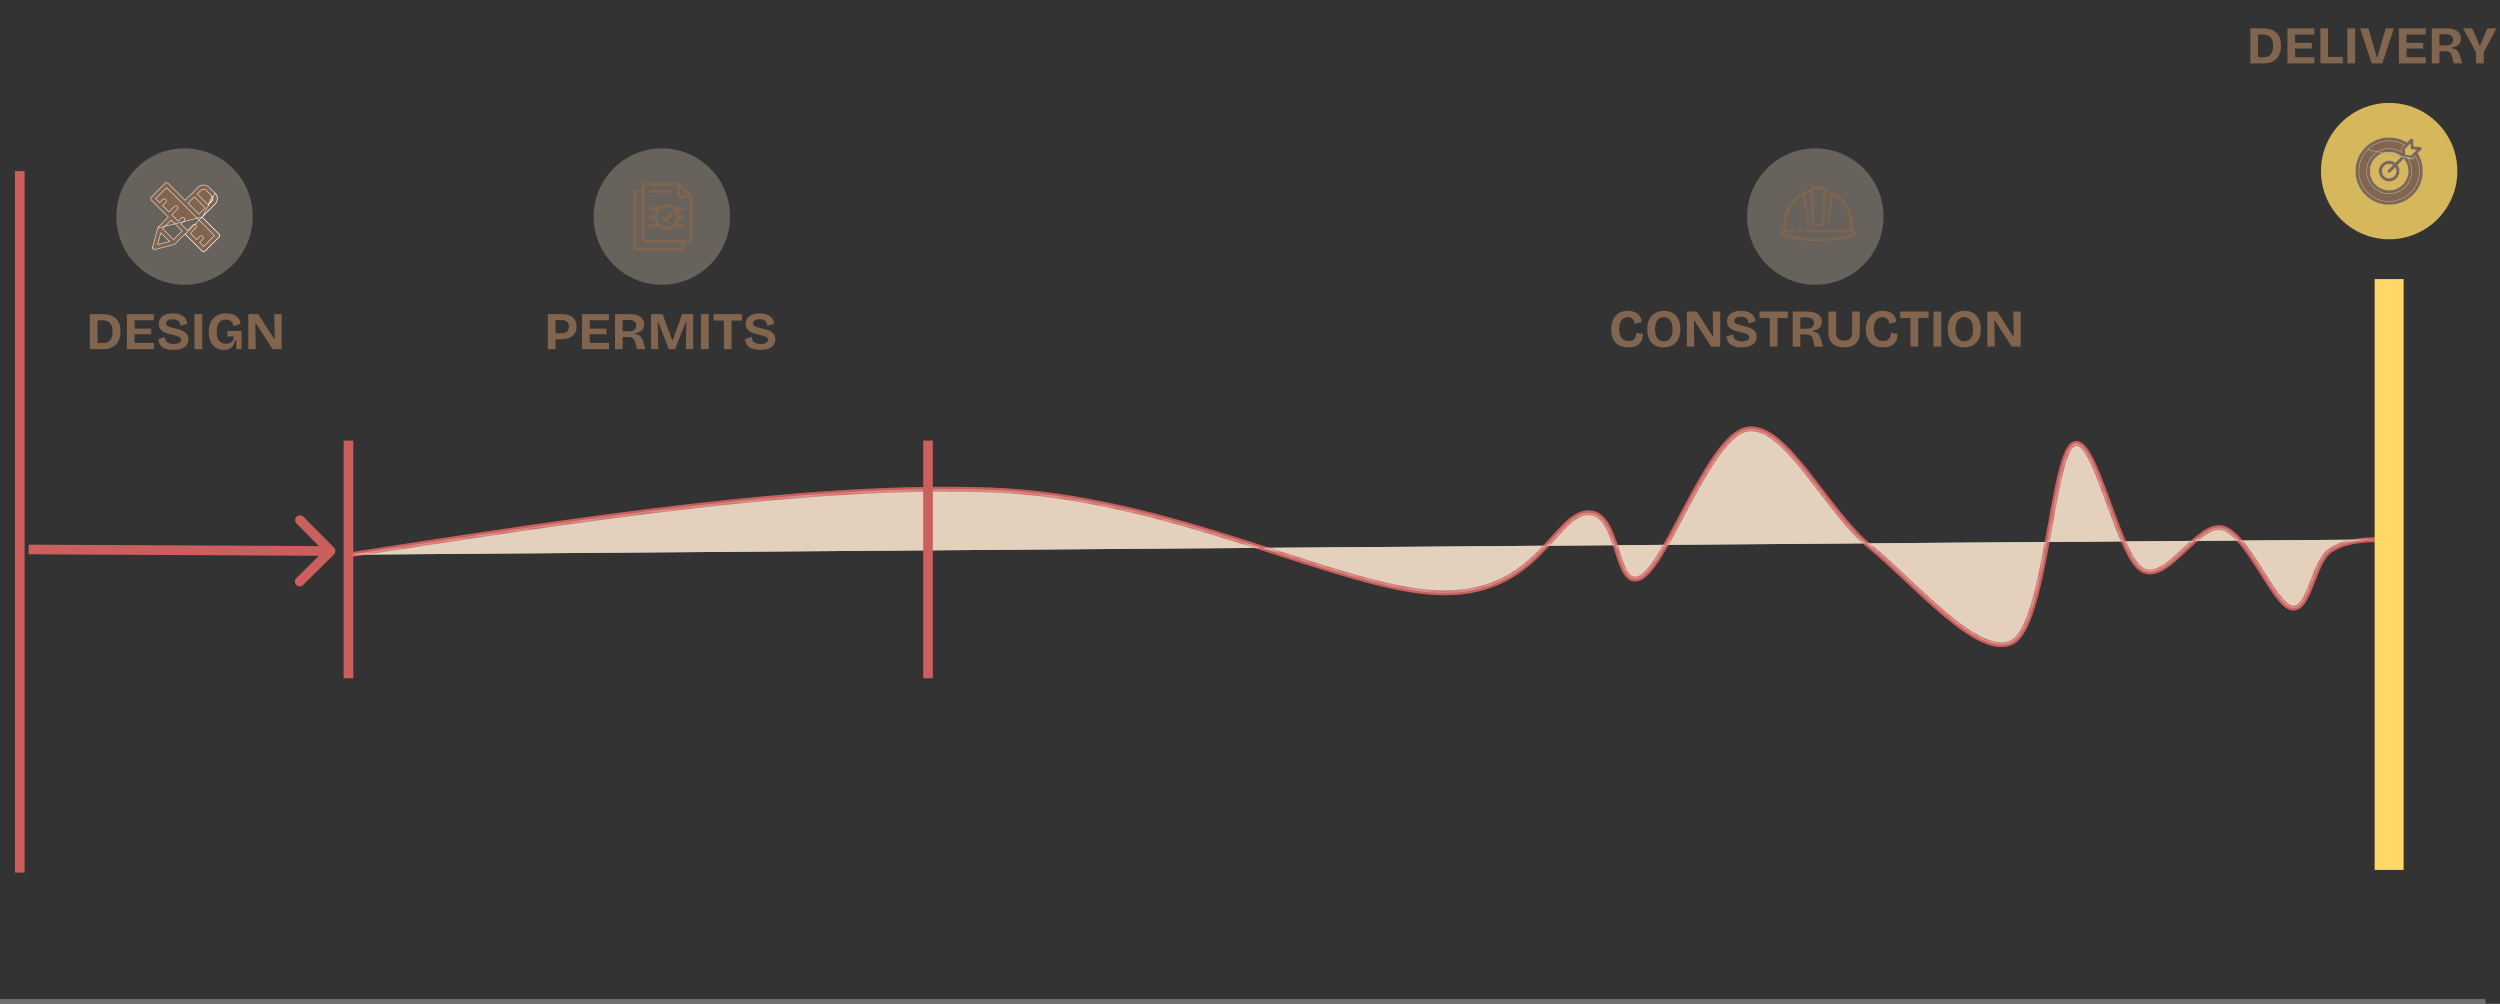 <svg xmlns="http://www.w3.org/2000/svg" width="518" height="208" viewBox="0 0 518 208" fill="none"><rect x="0" y="0" width="518" height="208" fill="#333333" stroke="none"/><line x1="-4.37114e-08" y1="207.5" x2="515" y2="207.5" stroke="#999999" stroke-opacity="0.6"></line><path d="M19.371 72.344V71.057H21.483C21.893 71.057 22.234 70.969 22.506 70.793C22.777 70.609 22.982 70.345 23.122 70.001C23.261 69.656 23.331 69.234 23.331 68.736C23.331 68.325 23.287 67.973 23.199 67.68C23.111 67.379 22.979 67.133 22.803 66.943C22.634 66.752 22.418 66.609 22.154 66.514C21.897 66.418 21.593 66.371 21.241 66.371H19.371V65.084H21.186C22.066 65.084 22.784 65.227 23.342 65.513C23.899 65.799 24.31 66.209 24.574 66.745C24.838 67.273 24.97 67.907 24.97 68.648C24.97 69.205 24.904 69.689 24.772 70.1C24.64 70.51 24.46 70.859 24.233 71.145C24.013 71.431 23.756 71.662 23.463 71.838C23.169 72.014 22.858 72.142 22.528 72.223C22.198 72.303 21.864 72.344 21.527 72.344H19.371ZM18.612 72.344V65.084H20.196V72.344H18.612ZM26.292 72.344V65.084H27.887V72.344H26.292ZM27.392 72.344V71.057H31.891V72.344H27.392ZM27.392 69.264V68.087H31.341V69.264H27.392ZM27.392 66.36V65.084H31.869V66.36H27.392ZM35.919 72.498C35.442 72.498 35.013 72.45 34.632 72.355C34.258 72.267 33.935 72.131 33.663 71.948C33.4 71.757 33.191 71.522 33.036 71.244C32.89 70.958 32.806 70.631 32.783 70.265L34.169 69.814C34.184 70.144 34.265 70.419 34.411 70.639C34.566 70.859 34.782 71.02 35.06 71.123C35.339 71.225 35.651 71.277 35.995 71.277C36.325 71.277 36.604 71.236 36.831 71.156C37.059 71.075 37.231 70.969 37.349 70.837C37.466 70.697 37.525 70.547 37.525 70.386C37.525 70.195 37.451 70.041 37.304 69.924C37.158 69.806 36.956 69.707 36.7 69.627C36.45 69.546 36.164 69.469 35.842 69.396C35.482 69.315 35.127 69.223 34.775 69.121C34.43 69.018 34.114 68.886 33.828 68.725C33.55 68.563 33.326 68.354 33.157 68.098C32.996 67.841 32.916 67.518 32.916 67.13C32.916 66.682 33.026 66.297 33.245 65.975C33.473 65.645 33.803 65.388 34.236 65.205C34.668 65.021 35.189 64.93 35.797 64.93C36.413 64.93 36.938 65.021 37.37 65.205C37.81 65.381 38.151 65.634 38.394 65.964C38.636 66.286 38.767 66.671 38.789 67.119L37.359 67.515C37.359 67.287 37.323 67.089 37.249 66.921C37.176 66.752 37.074 66.613 36.941 66.503C36.809 66.385 36.645 66.297 36.447 66.239C36.256 66.18 36.036 66.151 35.786 66.151C35.501 66.151 35.251 66.187 35.038 66.261C34.833 66.334 34.675 66.433 34.566 66.558C34.463 66.682 34.411 66.829 34.411 66.998C34.411 67.196 34.492 67.361 34.654 67.493C34.822 67.617 35.042 67.72 35.313 67.801C35.592 67.881 35.897 67.958 36.227 68.032C36.542 68.098 36.861 68.182 37.184 68.285C37.514 68.38 37.818 68.508 38.096 68.67C38.383 68.824 38.61 69.036 38.779 69.308C38.955 69.572 39.042 69.905 39.042 70.309C39.042 70.749 38.925 71.134 38.691 71.464C38.456 71.794 38.104 72.05 37.635 72.234C37.172 72.41 36.6 72.498 35.919 72.498ZM40.289 72.344V65.084H41.906V72.344H40.289ZM46.383 72.498C45.789 72.498 45.254 72.362 44.777 72.091C44.308 71.812 43.934 71.401 43.655 70.859C43.384 70.309 43.248 69.619 43.248 68.791C43.248 68.182 43.325 67.643 43.479 67.174C43.64 66.697 43.871 66.294 44.172 65.964C44.48 65.626 44.858 65.37 45.305 65.194C45.752 65.018 46.269 64.93 46.856 64.93C47.296 64.93 47.696 64.981 48.055 65.084C48.414 65.186 48.726 65.333 48.99 65.524C49.254 65.714 49.459 65.945 49.606 66.217C49.76 66.481 49.844 66.781 49.859 67.119L48.363 67.581C48.348 67.273 48.268 67.02 48.121 66.822C47.982 66.624 47.795 66.477 47.56 66.382C47.333 66.279 47.076 66.228 46.79 66.228C46.394 66.228 46.053 66.319 45.767 66.503C45.488 66.679 45.276 66.954 45.129 67.328C44.982 67.694 44.909 68.16 44.909 68.725C44.909 69.157 44.949 69.531 45.03 69.847C45.118 70.155 45.246 70.411 45.415 70.617C45.584 70.822 45.785 70.976 46.02 71.079C46.255 71.174 46.526 71.222 46.834 71.222C47.157 71.222 47.435 71.17 47.67 71.068C47.912 70.958 48.103 70.793 48.242 70.573C48.389 70.345 48.469 70.059 48.484 69.715H47.109V68.571H50.046V69.902V72.344H48.946L48.968 70.485H48.77C48.653 70.925 48.495 71.295 48.297 71.596C48.099 71.889 47.842 72.113 47.527 72.267C47.219 72.421 46.838 72.498 46.383 72.498ZM51.44 72.344V65.084H53.508L56.797 70.221H56.918L56.819 65.084H58.359V72.344H56.489L53.013 66.965H52.892L52.991 72.344H51.44Z" fill="#81654F"></path><circle cx="376.128" cy="44.87" r="14.128" fill="#E3D1BD" fill-opacity="0.3"></circle><path d="M495.672 91.293V140.54" stroke="#81654F" stroke-linejoin="round"></path><circle cx="137.135" cy="44.87" r="14.128" fill="#E3D1BD" fill-opacity="0.3"></circle><path d="M72.668 114.927C120.131 107.563 167.584 100.199 205.127 101.515C242.669 102.832 277.306 122.033 297.933 122.816C318.56 123.598 321.863 106.771 328.868 106.247C335.874 105.722 334.421 122.558 339.973 119.659C345.525 116.759 354.252 89.945 362.182 88.895C370.113 87.846 378.441 105.989 387.565 113.353C396.689 120.717 409.904 136.623 416.909 133.08C423.914 129.536 425.108 94.547 429.596 92.043C434.084 89.54 438.72 115.194 443.875 118.084C449.029 120.975 455.377 108.088 460.531 109.404C465.686 110.72 471.108 125.182 474.81 125.973C478.512 126.765 479.307 116.51 482.741 114.135C486.174 111.761 490.81 111.77 495.437 111.77" fill="#B6BEA5"></path><path d="M72.668 114.927C120.131 107.563 167.584 100.199 205.127 101.515C242.669 102.832 277.306 122.033 297.933 122.816C318.56 123.598 321.863 106.771 328.868 106.247C335.874 105.722 334.421 122.558 339.973 119.659C345.525 116.759 354.252 89.945 362.182 88.895C370.113 87.846 378.441 105.989 387.565 113.353C396.689 120.717 409.904 136.623 416.909 133.08C423.914 129.536 425.108 94.547 429.596 92.043C434.084 89.54 438.72 115.194 443.875 118.084C449.029 120.975 455.377 108.088 460.531 109.404C465.686 110.72 471.109 125.182 474.81 125.973C478.512 126.765 479.307 116.51 482.741 114.135C486.174 111.761 490.81 111.77 495.437 111.77" stroke="#CA5F5E" stroke-linejoin="round"></path><circle cx="38.237" cy="44.87" r="14.128" fill="#E3D1BD" fill-opacity="0.3"></circle><path d="M337.429 71.97C336.864 71.97 336.358 71.893 335.911 71.739C335.471 71.578 335.093 71.343 334.778 71.035C334.47 70.72 334.235 70.331 334.074 69.869C333.913 69.407 333.832 68.872 333.832 68.263C333.832 67.647 333.913 67.101 334.074 66.624C334.243 66.148 334.481 65.744 334.789 65.414C335.104 65.077 335.475 64.824 335.9 64.655C336.325 64.487 336.798 64.402 337.319 64.402C337.722 64.402 338.096 64.457 338.441 64.567C338.786 64.67 339.083 64.82 339.332 65.018C339.581 65.216 339.776 65.458 339.915 65.744C340.062 66.03 340.139 66.353 340.146 66.712L338.683 67.097C338.683 66.789 338.613 66.533 338.474 66.327C338.342 66.122 338.166 65.968 337.946 65.865C337.733 65.755 337.506 65.7 337.264 65.7C337.051 65.7 336.839 65.744 336.626 65.832C336.421 65.913 336.23 66.052 336.054 66.25C335.885 66.441 335.746 66.694 335.636 67.009C335.533 67.325 335.482 67.71 335.482 68.164C335.482 68.758 335.566 69.239 335.735 69.605C335.911 69.972 336.149 70.243 336.45 70.419C336.751 70.588 337.088 70.672 337.462 70.672C337.865 70.672 338.177 70.592 338.397 70.43C338.624 70.262 338.786 70.049 338.881 69.792C338.984 69.528 339.039 69.25 339.046 68.956L340.432 69.187C340.425 69.576 340.366 69.943 340.256 70.287C340.146 70.625 339.974 70.922 339.739 71.178C339.504 71.428 339.196 71.622 338.815 71.761C338.434 71.901 337.972 71.97 337.429 71.97ZM344.719 71.97C344.191 71.97 343.718 71.89 343.3 71.728C342.882 71.56 342.522 71.318 342.222 71.002C341.928 70.68 341.701 70.287 341.54 69.825C341.386 69.356 341.309 68.821 341.309 68.219C341.309 67.361 341.459 66.654 341.76 66.096C342.06 65.532 342.471 65.11 342.992 64.831C343.52 64.545 344.114 64.402 344.774 64.402C345.287 64.402 345.753 64.487 346.171 64.655C346.589 64.817 346.944 65.059 347.238 65.381C347.538 65.697 347.769 66.093 347.931 66.569C348.092 67.039 348.173 67.578 348.173 68.186C348.173 68.81 348.092 69.356 347.931 69.825C347.769 70.295 347.535 70.691 347.227 71.013C346.926 71.329 346.563 71.567 346.138 71.728C345.712 71.89 345.239 71.97 344.719 71.97ZM344.763 70.705C345.151 70.705 345.478 70.61 345.742 70.419C346.006 70.229 346.207 69.954 346.347 69.594C346.486 69.235 346.556 68.795 346.556 68.274C346.556 67.732 346.482 67.27 346.336 66.888C346.196 66.507 345.991 66.217 345.72 66.019C345.448 65.814 345.118 65.711 344.73 65.711C344.348 65.711 344.022 65.81 343.751 66.008C343.487 66.199 343.281 66.478 343.135 66.844C342.995 67.211 342.926 67.666 342.926 68.208C342.926 68.604 342.966 68.96 343.047 69.275C343.135 69.583 343.256 69.844 343.41 70.056C343.564 70.269 343.754 70.43 343.982 70.54C344.209 70.65 344.469 70.705 344.763 70.705ZM349.511 71.816V64.556H351.579L354.868 69.693H354.989L354.89 64.556H356.43V71.816H354.56L351.084 66.437H350.963L351.062 71.816H349.511ZM360.845 71.97C360.369 71.97 359.94 71.923 359.558 71.827C359.184 71.739 358.862 71.604 358.59 71.42C358.326 71.23 358.117 70.995 357.963 70.716C357.817 70.43 357.732 70.104 357.71 69.737L359.096 69.286C359.111 69.616 359.192 69.891 359.338 70.111C359.492 70.331 359.709 70.493 359.987 70.595C360.266 70.698 360.578 70.749 360.922 70.749C361.252 70.749 361.531 70.709 361.758 70.628C361.986 70.548 362.158 70.441 362.275 70.309C362.393 70.17 362.451 70.02 362.451 69.858C362.451 69.668 362.378 69.514 362.231 69.396C362.085 69.279 361.883 69.18 361.626 69.099C361.377 69.019 361.091 68.942 360.768 68.868C360.409 68.788 360.053 68.696 359.701 68.593C359.357 68.491 359.041 68.359 358.755 68.197C358.477 68.036 358.253 67.827 358.084 67.57C357.923 67.314 357.842 66.991 357.842 66.602C357.842 66.155 357.952 65.77 358.172 65.447C358.4 65.117 358.73 64.861 359.162 64.677C359.595 64.494 360.116 64.402 360.724 64.402C361.34 64.402 361.865 64.494 362.297 64.677C362.737 64.853 363.078 65.106 363.32 65.436C363.562 65.759 363.694 66.144 363.716 66.591L362.286 66.987C362.286 66.76 362.25 66.562 362.176 66.393C362.103 66.225 362 66.085 361.868 65.975C361.736 65.858 361.571 65.77 361.373 65.711C361.183 65.653 360.963 65.623 360.713 65.623C360.427 65.623 360.178 65.66 359.965 65.733C359.76 65.807 359.602 65.906 359.492 66.03C359.39 66.155 359.338 66.302 359.338 66.47C359.338 66.668 359.419 66.833 359.58 66.965C359.749 67.09 359.969 67.193 360.24 67.273C360.519 67.354 360.823 67.431 361.153 67.504C361.469 67.57 361.788 67.655 362.11 67.757C362.44 67.853 362.745 67.981 363.023 68.142C363.309 68.296 363.537 68.509 363.705 68.78C363.881 69.044 363.969 69.378 363.969 69.781C363.969 70.221 363.852 70.606 363.617 70.936C363.383 71.266 363.031 71.523 362.561 71.706C362.099 71.882 361.527 71.97 360.845 71.97ZM366.702 71.816V64.556H368.286V71.816H366.702ZM364.557 65.887V64.556H370.431V65.887H364.557ZM371.447 71.816V64.556H374.395C374.791 64.556 375.15 64.589 375.473 64.655C375.795 64.714 376.081 64.802 376.331 64.919C376.58 65.037 376.789 65.183 376.958 65.359C377.134 65.528 377.266 65.726 377.354 65.953C377.442 66.173 377.486 66.419 377.486 66.69C377.486 66.947 377.445 67.182 377.365 67.394C377.284 67.6 377.163 67.779 377.002 67.933C376.84 68.087 376.639 68.216 376.397 68.318C376.155 68.414 375.872 68.48 375.55 68.516V68.681C375.924 68.718 376.221 68.806 376.441 68.945C376.668 69.077 376.844 69.257 376.969 69.484C377.101 69.712 377.214 69.994 377.31 70.331L377.75 71.816H376.001L375.66 70.441C375.594 70.148 375.498 69.921 375.374 69.759C375.249 69.591 375.091 69.473 374.901 69.407C374.71 69.334 374.479 69.297 374.208 69.297H373.031V71.816H371.447ZM373.031 68.109H374.285C374.783 68.109 375.168 68.014 375.44 67.823C375.711 67.633 375.847 67.336 375.847 66.932C375.847 66.536 375.718 66.247 375.462 66.063C375.212 65.873 374.835 65.777 374.329 65.777H373.031V68.109ZM382.103 71.97C381.656 71.97 381.256 71.923 380.904 71.827C380.559 71.739 380.259 71.611 380.002 71.442C379.745 71.266 379.529 71.057 379.353 70.815C379.184 70.566 379.056 70.287 378.968 69.979C378.887 69.671 378.847 69.334 378.847 68.967V64.556H380.442V68.912C380.442 69.286 380.501 69.598 380.618 69.847C380.743 70.089 380.926 70.269 381.168 70.386C381.41 70.504 381.718 70.562 382.092 70.562C382.473 70.562 382.785 70.504 383.027 70.386C383.276 70.269 383.46 70.089 383.577 69.847C383.702 69.598 383.764 69.286 383.764 68.912V64.556H385.337V68.967C385.337 69.921 385.066 70.661 384.523 71.189C383.988 71.71 383.181 71.97 382.103 71.97ZM390.205 71.97C389.641 71.97 389.135 71.893 388.687 71.739C388.247 71.578 387.87 71.343 387.554 71.035C387.246 70.72 387.012 70.331 386.85 69.869C386.689 69.407 386.608 68.872 386.608 68.263C386.608 67.647 386.689 67.101 386.85 66.624C387.019 66.148 387.257 65.744 387.565 65.414C387.881 65.077 388.251 64.824 388.676 64.655C389.102 64.487 389.575 64.402 390.095 64.402C390.499 64.402 390.873 64.457 391.217 64.567C391.562 64.67 391.859 64.82 392.108 65.018C392.358 65.216 392.552 65.458 392.691 65.744C392.838 66.03 392.915 66.353 392.922 66.712L391.459 67.097C391.459 66.789 391.39 66.533 391.25 66.327C391.118 66.122 390.942 65.968 390.722 65.865C390.51 65.755 390.282 65.7 390.04 65.7C389.828 65.7 389.615 65.744 389.402 65.832C389.197 65.913 389.006 66.052 388.83 66.25C388.662 66.441 388.522 66.694 388.412 67.009C388.31 67.325 388.258 67.71 388.258 68.164C388.258 68.758 388.343 69.239 388.511 69.605C388.687 69.972 388.926 70.243 389.226 70.419C389.527 70.588 389.864 70.672 390.238 70.672C390.642 70.672 390.953 70.592 391.173 70.43C391.401 70.262 391.562 70.049 391.657 69.792C391.76 69.528 391.815 69.25 391.822 68.956L393.208 69.187C393.201 69.576 393.142 69.943 393.032 70.287C392.922 70.625 392.75 70.922 392.515 71.178C392.281 71.428 391.973 71.622 391.591 71.761C391.21 71.901 390.748 71.97 390.205 71.97ZM395.867 71.816V64.556H397.451V71.816H395.867ZM393.722 65.887V64.556H399.596V65.887H393.722ZM400.612 71.816V64.556H402.229V71.816H400.612ZM406.98 71.97C406.452 71.97 405.979 71.89 405.561 71.728C405.143 71.56 404.784 71.318 404.483 71.002C404.19 70.68 403.963 70.287 403.801 69.825C403.647 69.356 403.57 68.821 403.57 68.219C403.57 67.361 403.721 66.654 404.021 66.096C404.322 65.532 404.733 65.11 405.253 64.831C405.781 64.545 406.375 64.402 407.035 64.402C407.549 64.402 408.014 64.487 408.432 64.655C408.85 64.817 409.206 65.059 409.499 65.381C409.8 65.697 410.031 66.093 410.192 66.569C410.354 67.039 410.434 67.578 410.434 68.186C410.434 68.81 410.354 69.356 410.192 69.825C410.031 70.295 409.796 70.691 409.488 71.013C409.188 71.329 408.825 71.567 408.399 71.728C407.974 71.89 407.501 71.97 406.98 71.97ZM407.024 70.705C407.413 70.705 407.739 70.61 408.003 70.419C408.267 70.229 408.469 69.954 408.608 69.594C408.748 69.235 408.817 68.795 408.817 68.274C408.817 67.732 408.744 67.27 408.597 66.888C408.458 66.507 408.253 66.217 407.981 66.019C407.71 65.814 407.38 65.711 406.991 65.711C406.61 65.711 406.284 65.81 406.012 66.008C405.748 66.199 405.543 66.478 405.396 66.844C405.257 67.211 405.187 67.666 405.187 68.208C405.187 68.604 405.228 68.96 405.308 69.275C405.396 69.583 405.517 69.844 405.671 70.056C405.825 70.269 406.016 70.43 406.243 70.54C406.471 70.65 406.731 70.705 407.024 70.705ZM411.773 71.816V64.556H413.841L417.13 69.693H417.251L417.152 64.556H418.692V71.816H416.822L413.346 66.437H413.225L413.324 71.816H411.773Z" fill="#81654F"></path><path d="M114.621 70.298V69.055H116.282C116.81 69.055 117.206 68.948 117.47 68.736C117.734 68.516 117.866 68.156 117.866 67.658C117.866 67.218 117.741 66.884 117.492 66.657C117.25 66.422 116.872 66.305 116.359 66.305H114.621V65.084H116.403C116.872 65.084 117.294 65.139 117.668 65.249C118.049 65.359 118.372 65.524 118.636 65.744C118.907 65.956 119.113 66.228 119.252 66.558C119.391 66.88 119.461 67.262 119.461 67.702C119.461 68.266 119.333 68.743 119.076 69.132C118.819 69.513 118.438 69.803 117.932 70.001C117.433 70.199 116.81 70.298 116.062 70.298H114.621ZM113.51 72.344V65.084H115.094V72.344H113.51ZM120.6 72.344V65.084H122.195V72.344H120.6ZM121.7 72.344V71.057H126.199V72.344H121.7ZM121.7 69.264V68.087H125.649V69.264H121.7ZM121.7 66.36V65.084H126.177V66.36H121.7ZM127.432 72.344V65.084H130.38C130.776 65.084 131.135 65.117 131.458 65.183C131.781 65.241 132.067 65.329 132.316 65.447C132.565 65.564 132.774 65.711 132.943 65.887C133.119 66.055 133.251 66.253 133.339 66.481C133.427 66.701 133.471 66.946 133.471 67.218C133.471 67.474 133.431 67.709 133.35 67.922C133.269 68.127 133.148 68.307 132.987 68.461C132.826 68.615 132.624 68.743 132.382 68.846C132.14 68.941 131.858 69.007 131.535 69.044V69.209C131.909 69.245 132.206 69.333 132.426 69.473C132.653 69.605 132.829 69.784 132.954 70.012C133.086 70.239 133.2 70.521 133.295 70.859L133.735 72.344H131.986L131.645 70.969C131.579 70.675 131.484 70.448 131.359 70.287C131.234 70.118 131.077 70.001 130.886 69.935C130.695 69.861 130.464 69.825 130.193 69.825H129.016V72.344H127.432ZM129.016 68.637H130.27C130.769 68.637 131.154 68.541 131.425 68.351C131.696 68.16 131.832 67.863 131.832 67.46C131.832 67.064 131.704 66.774 131.447 66.591C131.198 66.4 130.82 66.305 130.314 66.305H129.016V68.637ZM134.898 72.344V65.084H137.285L139.309 70.551H139.364L141.344 65.084H143.621V72.344H142.114L142.213 66.69H142.092L139.892 72.344H138.572L136.405 66.69H136.284L136.383 72.344H134.898ZM145.232 72.344V65.084H146.849V72.344H145.232ZM149.994 72.344V65.084H151.578V72.344H149.994ZM147.849 66.415V65.084H153.723V66.415H147.849ZM157.522 72.498C157.045 72.498 156.616 72.45 156.235 72.355C155.861 72.267 155.538 72.131 155.267 71.948C155.003 71.757 154.794 71.522 154.64 71.244C154.493 70.958 154.409 70.631 154.387 70.265L155.773 69.814C155.788 70.144 155.868 70.419 156.015 70.639C156.169 70.859 156.385 71.02 156.664 71.123C156.943 71.225 157.254 71.277 157.599 71.277C157.929 71.277 158.208 71.236 158.435 71.156C158.662 71.075 158.835 70.969 158.952 70.837C159.069 70.697 159.128 70.547 159.128 70.386C159.128 70.195 159.055 70.041 158.908 69.924C158.761 69.806 158.56 69.707 158.303 69.627C158.054 69.546 157.768 69.469 157.445 69.396C157.086 69.315 156.73 69.223 156.378 69.121C156.033 69.018 155.718 68.886 155.432 68.725C155.153 68.563 154.93 68.354 154.761 68.098C154.6 67.841 154.519 67.518 154.519 67.13C154.519 66.682 154.629 66.297 154.849 65.975C155.076 65.645 155.406 65.388 155.839 65.205C156.272 65.021 156.792 64.93 157.401 64.93C158.017 64.93 158.541 65.021 158.974 65.205C159.414 65.381 159.755 65.634 159.997 65.964C160.239 66.286 160.371 66.671 160.393 67.119L158.963 67.515C158.963 67.287 158.926 67.089 158.853 66.921C158.78 66.752 158.677 66.613 158.545 66.503C158.413 66.385 158.248 66.297 158.05 66.239C157.859 66.18 157.639 66.151 157.39 66.151C157.104 66.151 156.855 66.187 156.642 66.261C156.437 66.334 156.279 66.433 156.169 66.558C156.066 66.682 156.015 66.829 156.015 66.998C156.015 67.196 156.096 67.361 156.257 67.493C156.426 67.617 156.646 67.72 156.917 67.801C157.196 67.881 157.5 67.958 157.83 68.032C158.145 68.098 158.464 68.182 158.787 68.285C159.117 68.38 159.421 68.508 159.7 68.67C159.986 68.824 160.213 69.036 160.382 69.308C160.558 69.572 160.646 69.905 160.646 70.309C160.646 70.749 160.529 71.134 160.294 71.464C160.059 71.794 159.707 72.05 159.238 72.234C158.776 72.41 158.204 72.498 157.522 72.498Z" fill="#81654F"></path><path d="M4.309 91.293V140.54" stroke="#81654F" stroke-linejoin="round"></path><mask id="path-12-inside-1_8757_1527" fill="white"><path fill-rule="evenodd" clip-rule="evenodd" d="M72.668 114.927C120.131 107.563 167.584 100.199 205.127 101.515C242.669 102.832 277.306 122.033 297.933 122.816C318.56 123.598 321.863 106.771 328.868 106.247C335.874 105.722 334.421 122.558 339.973 119.659C345.525 116.759 354.252 89.945 362.182 88.895C370.113 87.846 378.441 105.989 387.565 113.353C396.689 120.717 409.904 136.623 416.909 133.08C423.914 129.536 425.108 94.547 429.596 92.043C434.084 89.54 438.72 115.194 443.875 118.084C449.029 120.975 455.377 108.088 460.531 109.404C465.686 110.72 471.109 125.182 474.81 125.973C478.512 126.765 479.307 116.51 482.741 114.135C486.174 111.761 490.81 111.77 495.437 111.77"></path></mask><path fill-rule="evenodd" clip-rule="evenodd" d="M72.668 114.927C120.131 107.563 167.584 100.199 205.127 101.515C242.669 102.832 277.306 122.033 297.933 122.816C318.56 123.598 321.863 106.771 328.868 106.247C335.874 105.722 334.421 122.558 339.973 119.659C345.525 116.759 354.252 89.945 362.182 88.895C370.113 87.846 378.441 105.989 387.565 113.353C396.689 120.717 409.904 136.623 416.909 133.08C423.914 129.536 425.108 94.547 429.596 92.043C434.084 89.54 438.72 115.194 443.875 118.084C449.029 120.975 455.377 108.088 460.531 109.404C465.686 110.72 471.109 125.182 474.81 125.973C478.512 126.765 479.307 116.51 482.741 114.135C486.174 111.761 490.81 111.77 495.437 111.77" fill="#E3D1BD"></path><path d="M72.745 115.421C120.224 108.055 167.624 100.701 205.109 102.015L205.144 101.016C167.544 99.697 120.038 107.072 72.591 114.433L72.745 115.421ZM205.109 102.015C223.807 102.671 241.796 107.781 257.722 112.842C265.674 115.37 273.128 117.89 279.872 119.823C286.615 121.757 292.695 123.118 297.914 123.316L297.952 122.316C292.858 122.123 286.873 120.79 280.147 118.862C273.422 116.934 266.003 114.425 258.025 111.889C242.089 106.825 223.989 101.676 205.144 101.016L205.109 102.015ZM297.914 123.316C308.399 123.713 314.508 119.622 318.858 115.379C319.94 114.324 320.913 113.26 321.812 112.261C322.715 111.257 323.538 110.327 324.336 109.518C325.946 107.886 327.352 106.862 328.906 106.745L328.831 105.748C326.882 105.894 325.248 107.17 323.624 108.816C322.805 109.646 321.962 110.6 321.069 111.592C320.172 112.588 319.217 113.632 318.16 114.664C313.95 118.77 308.094 122.701 297.952 122.316L297.914 123.316ZM328.906 106.745C330.403 106.633 331.475 107.424 332.357 108.799C333.251 110.193 333.882 112.092 334.489 113.995C335.082 115.853 335.661 117.751 336.461 118.985C336.866 119.609 337.368 120.129 338.02 120.364C338.691 120.605 339.423 120.51 340.204 120.102L339.742 119.215C339.135 119.532 338.698 119.545 338.358 119.423C338 119.294 337.649 118.978 337.3 118.44C336.592 117.349 336.055 115.614 335.442 113.691C334.843 111.814 334.176 109.783 333.199 108.259C332.209 106.715 330.836 105.598 328.831 105.748L328.906 106.745ZM340.204 120.102C340.997 119.688 341.795 118.88 342.591 117.854C343.396 116.816 344.236 115.506 345.102 114.029C346.831 111.08 348.701 107.403 350.626 103.82C352.559 100.222 354.552 96.71 356.548 94.036C357.545 92.699 358.532 91.588 359.498 90.784C360.468 89.977 361.386 89.505 362.248 89.391L362.117 88.4C360.996 88.548 359.906 89.144 358.859 90.015C357.809 90.889 356.769 92.068 355.746 93.438C353.702 96.177 351.679 99.747 349.745 103.346C347.803 106.961 345.956 110.596 344.239 113.523C343.382 114.985 342.567 116.253 341.801 117.241C341.026 118.24 340.337 118.904 339.742 119.215L340.204 120.102ZM362.248 89.391C364.024 89.156 365.893 89.987 367.894 91.625C369.888 93.257 371.929 95.62 374.034 98.279C376.11 100.903 378.301 103.887 380.475 106.591C382.669 109.318 384.927 111.866 387.251 113.742L387.879 112.964C385.641 111.158 383.437 108.677 381.255 105.964C379.053 103.227 376.956 100.36 374.818 97.659C372.709 94.993 370.611 92.557 368.527 90.852C366.452 89.153 364.305 88.11 362.117 88.4L362.248 89.391ZM387.251 113.742C389.515 115.569 392.037 117.93 394.672 120.405C397.301 122.874 400.038 125.452 402.711 127.69C405.38 129.925 408.013 131.845 410.44 132.981C412.855 134.112 415.177 134.516 417.135 133.526L416.683 132.633C415.139 133.415 413.181 133.16 410.864 132.075C408.557 130.995 406.004 129.143 403.353 126.923C400.706 124.707 397.991 122.15 395.357 119.676C392.729 117.208 390.178 114.819 387.879 112.964L387.251 113.742ZM417.135 133.526C418.145 133.014 418.991 131.973 419.72 130.641C420.455 129.298 421.105 127.595 421.694 125.671C422.87 121.822 423.821 117.011 424.688 112.261C425.558 107.497 426.344 102.798 427.193 99.126C427.617 97.29 428.053 95.732 428.515 94.564C428.746 93.98 428.978 93.507 429.21 93.151C429.445 92.789 429.659 92.581 429.84 92.48L429.352 91.607C428.972 91.819 428.65 92.177 428.372 92.605C428.09 93.038 427.83 93.577 427.585 94.196C427.095 95.434 426.646 97.049 426.218 98.9C425.362 102.603 424.57 107.343 423.705 112.082C422.837 116.834 421.895 121.592 420.737 125.378C420.159 127.272 419.531 128.903 418.843 130.161C418.148 131.431 417.424 132.259 416.683 132.633L417.135 133.526ZM429.84 92.48C430.025 92.376 430.189 92.354 430.35 92.383C430.522 92.415 430.728 92.512 430.968 92.71C431.459 93.115 431.991 93.853 432.557 94.889C433.682 96.948 434.831 99.974 436.016 103.213C437.194 106.434 438.405 109.855 439.643 112.647C440.263 114.044 440.896 115.3 441.545 116.304C442.187 117.297 442.877 118.099 443.63 118.521L444.119 117.648C443.583 117.348 443.001 116.715 442.385 115.762C441.777 114.82 441.167 113.617 440.557 112.241C439.336 109.488 438.141 106.11 436.955 102.869C435.776 99.646 434.602 96.547 433.434 94.41C432.854 93.347 432.248 92.47 431.605 91.939C431.279 91.671 430.92 91.47 430.529 91.4C430.126 91.326 429.728 91.397 429.352 91.607L429.84 92.48ZM443.63 118.521C445.136 119.365 446.698 119.021 448.17 118.199C449.633 117.383 451.114 116.041 452.545 114.699C453.998 113.337 455.402 111.973 456.765 111.021C458.14 110.062 459.342 109.616 460.408 109.889L460.655 108.92C459.144 108.534 457.619 109.205 456.193 110.202C454.755 111.206 453.284 112.636 451.861 113.97C450.416 115.324 449.022 116.579 447.683 117.326C446.355 118.067 445.191 118.249 444.119 117.648L443.63 118.521ZM460.408 109.889C461.53 110.175 462.748 111.212 464.032 112.757C465.3 114.282 466.561 116.212 467.793 118.153C469.018 120.081 470.217 122.027 471.341 123.534C471.904 124.289 472.461 124.952 473.006 125.455C473.543 125.952 474.113 126.335 474.705 126.462L474.915 125.484C474.582 125.413 474.172 125.171 473.685 124.721C473.204 124.277 472.69 123.669 472.143 122.936C471.048 121.468 469.876 119.568 468.638 117.617C467.407 115.68 466.115 113.698 464.801 112.117C463.503 110.556 462.11 109.291 460.655 108.92L460.408 109.889ZM474.705 126.462C475.918 126.721 476.837 126.037 477.532 125.087C478.224 124.14 478.798 122.8 479.341 121.425C479.894 120.025 480.419 118.576 481.024 117.315C481.634 116.043 482.281 115.061 483.025 114.547L482.456 113.724C481.484 114.397 480.744 115.587 480.123 116.882C479.497 118.186 478.949 119.697 478.411 121.058C477.863 122.445 477.33 123.668 476.724 124.496C476.122 125.32 475.553 125.621 474.915 125.484L474.705 126.462ZM483.025 114.547C484.654 113.42 486.586 112.846 488.708 112.558C490.835 112.268 493.116 112.27 495.437 112.27V111.27C493.131 111.27 490.78 111.267 488.574 111.567C486.363 111.867 484.261 112.476 482.456 113.724L483.025 114.547Z" fill="#CA5F5E" mask="url(#path-12-inside-1_8757_1527)"></path><g clip-path="url(#clip0_8757_1527)"><path d="M369.575 47.608H369.591V46.27C369.591 42.928 371.925 40.033 375.167 39.315C375.184 39.142 375.258 38.981 375.381 38.854C375.529 38.701 375.727 38.617 375.94 38.617H377.49C377.702 38.617 377.901 38.701 378.048 38.854C378.171 38.981 378.245 39.142 378.262 39.315C381.504 40.033 383.838 42.928 383.838 46.27V47.608H383.855C384.137 47.608 384.367 47.838 384.367 48.121V48.458C384.367 48.681 384.226 48.877 384.016 48.946C382.025 49.597 379.432 49.955 376.715 49.955C373.998 49.955 371.405 49.597 369.413 48.946C369.203 48.877 369.062 48.681 369.062 48.458V48.121C369.062 47.838 369.292 47.608 369.575 47.608ZM377.692 39.199C377.638 39.144 377.566 39.113 377.49 39.113H375.94C375.863 39.113 375.791 39.143 375.738 39.199C375.684 39.254 375.656 39.327 375.659 39.404L375.887 46.015C375.892 46.167 376.016 46.286 376.168 46.286H377.262C377.414 46.286 377.537 46.167 377.542 46.015L377.77 39.404C377.773 39.327 377.745 39.254 377.692 39.199ZM369.558 48.458C369.558 48.465 369.561 48.472 369.567 48.474C371.511 49.11 374.049 49.459 376.715 49.459C379.381 49.459 381.919 49.11 383.862 48.474C383.868 48.472 383.871 48.465 383.871 48.458V48.121C383.871 48.112 383.864 48.104 383.855 48.104H374.335C374.198 48.104 374.087 47.993 374.087 47.856C374.087 47.719 374.198 47.608 374.335 47.608H383.342V46.27C383.342 43.778 381.947 41.553 379.84 40.423L379.302 44.189C379.285 44.313 379.179 44.402 379.057 44.402C379.046 44.402 379.034 44.401 379.022 44.4C378.886 44.38 378.792 44.255 378.812 44.119L379.372 40.196C379.015 40.039 378.641 39.913 378.252 39.821L378.038 46.032C378.023 46.453 377.682 46.782 377.261 46.782H376.168C375.747 46.782 375.406 46.453 375.392 46.032L375.177 39.821C374.789 39.914 374.414 40.039 374.057 40.196L374.618 44.119C374.637 44.255 374.543 44.38 374.407 44.4C374.396 44.401 374.384 44.402 374.372 44.402C374.251 44.402 374.145 44.313 374.127 44.189L373.589 40.424C371.482 41.553 370.087 43.778 370.087 46.27V47.608H371.69C371.827 47.608 371.938 47.719 371.938 47.856C371.938 47.993 371.827 48.104 371.69 48.104H369.575C369.565 48.104 369.558 48.112 369.558 48.121V48.458H369.558Z" fill="#81654F"></path><path d="M372.747 47.605H373.276C373.412 47.605 373.523 47.717 373.523 47.853C373.523 47.99 373.412 48.101 373.276 48.101H372.747C372.61 48.101 372.499 47.99 372.499 47.853C372.499 47.717 372.61 47.605 372.747 47.605Z" fill="#81654F"></path><path d="M378.583 45.703L378.659 45.174C378.678 45.038 378.804 44.944 378.939 44.964C379.075 44.983 379.169 45.108 379.15 45.244L379.074 45.773C379.057 45.897 378.951 45.986 378.829 45.986C378.817 45.986 378.806 45.985 378.794 45.983C378.658 45.964 378.564 45.838 378.583 45.703Z" fill="#81654F"></path><path d="M374.489 44.964C374.625 44.944 374.75 45.038 374.77 45.174L374.845 45.703C374.864 45.838 374.77 45.964 374.635 45.983C374.623 45.985 374.611 45.986 374.599 45.986C374.478 45.986 374.372 45.897 374.354 45.773L374.279 45.244C374.259 45.108 374.354 44.983 374.489 44.964Z" fill="#81654F"></path></g><path d="M41.832 44.986L41.868 44.951L44.542 42.277L44.542 42.277C44.841 41.977 45.006 41.58 45.006 41.156C45.006 40.733 44.841 40.335 44.542 40.035L44.542 40.035L43.304 38.798C42.686 38.18 41.681 38.18 41.063 38.798C41.063 38.798 41.063 38.798 41.063 38.798L38.389 41.472L38.353 41.507L38.318 41.472L34.826 37.98C34.659 37.813 34.388 37.813 34.22 37.98L31.348 40.853C31.18 41.02 31.18 41.292 31.348 41.459L34.839 44.951L34.874 44.986L34.839 45.022L32.784 47.077L32.784 47.077C32.73 47.131 32.691 47.198 32.672 47.272L41.832 44.986ZM41.832 44.986L41.868 45.022L45.359 48.513C45.527 48.681 45.527 48.952 45.359 49.12L42.487 51.992C42.403 52.076 42.293 52.118 42.184 52.118C42.074 52.118 41.964 52.076 41.88 51.992L38.389 48.501L38.353 48.465L38.318 48.501L36.263 50.556C36.208 50.61 36.142 50.648 36.068 50.668L32.18 51.683C32.18 51.683 32.18 51.683 32.18 51.683C32.144 51.692 32.107 51.697 32.071 51.697C31.959 51.697 31.849 51.653 31.768 51.571L31.768 51.571C31.66 51.464 31.618 51.307 31.656 51.16L31.656 51.16L32.672 47.272L41.832 44.986ZM41.938 44.951L44.577 42.312C44.886 42.004 45.056 41.593 45.056 41.156C45.056 40.719 44.886 40.309 44.577 40L41.938 44.951ZM41.938 44.951L41.903 44.986L41.938 45.022L45.395 48.478C45.582 48.665 45.582 48.968 45.395 49.155L42.522 52.028C42.428 52.121 42.306 52.168 42.184 52.168C42.061 52.168 41.939 52.121 41.845 52.028L38.389 48.571L38.353 48.536L38.318 48.571L41.938 44.951ZM43.935 41.67C44.073 41.533 44.148 41.35 44.148 41.156C44.148 40.962 44.073 40.779 43.935 40.642L42.698 39.404L42.698 39.404C42.414 39.12 41.953 39.12 41.669 39.404L40.91 40.163L40.875 40.199L40.91 40.234L43.106 42.429L43.141 42.465L43.176 42.429L43.935 41.67ZM43.935 41.67L43.9 41.635M43.935 41.67L43.935 41.67L43.9 41.635M43.9 41.635L43.176 42.359L43.9 40.677C44.028 40.805 44.098 40.975 44.098 41.156C44.098 41.337 44.028 41.507 43.9 41.635ZM31.608 51.147C31.565 51.312 31.613 51.486 31.733 51.607L31.608 51.147ZM40.304 40.84L40.269 40.805L40.233 40.84L38.995 42.078L38.96 42.114L38.995 42.149L41.191 44.344L41.226 44.38L41.261 44.344L42.499 43.106L42.535 43.071L42.499 43.036L40.304 40.84ZM33.375 48.274L33.313 48.212L33.291 48.297L32.693 50.586L32.671 50.669L32.754 50.647L35.043 50.049L35.127 50.027L35.066 49.965L33.375 48.274ZM35.924 49.611L35.959 49.646L35.995 49.611L37.712 47.894L37.747 47.859L37.712 47.824L35.516 45.628L35.481 45.593L35.446 45.628L33.729 47.345L33.693 47.38L33.729 47.416L35.924 49.611ZM42.148 51.047L42.184 51.083L42.219 51.047L44.414 48.852L44.45 48.816L44.414 48.781L34.559 38.925L34.523 38.89L34.488 38.925L32.292 41.121L32.257 41.156L32.292 41.191L33.052 41.951L33.087 41.986L33.122 41.951L33.741 41.332C33.909 41.164 34.18 41.164 34.348 41.332C34.515 41.499 34.515 41.77 34.348 41.938L33.729 42.557L33.693 42.592L33.729 42.628L34.967 43.866L35.002 43.901L35.037 43.866L36.135 42.768C36.303 42.6 36.574 42.6 36.742 42.768C36.909 42.935 36.909 43.207 36.742 43.374L35.644 44.472L35.608 44.508L35.644 44.543L36.882 45.781L36.917 45.816L36.953 45.781L37.572 45.162C37.739 44.994 38.01 44.994 38.178 45.162C38.345 45.329 38.345 45.601 38.178 45.768L37.559 46.387L37.523 46.422L37.559 46.458L38.797 47.696L38.832 47.731L38.867 47.696L39.965 46.598C40.133 46.431 40.404 46.431 40.572 46.598C40.739 46.766 40.739 47.037 40.572 47.204L39.474 48.302L39.438 48.338L39.474 48.373L40.712 49.611L40.747 49.646L40.783 49.611L41.402 48.992C41.569 48.825 41.84 48.825 42.008 48.992C42.175 49.16 42.175 49.431 42.008 49.598L41.389 50.217L41.353 50.253L41.389 50.288L42.148 51.047Z" fill="#81654F" stroke="white" stroke-width="0.1"></path><path d="M143.456 40.539C143.427 40.51 140.782 37.865 140.812 37.895C140.758 37.841 140.666 37.809 140.603 37.809H133.668C133.284 37.809 132.971 38.121 132.971 38.505V39.44H131.935C131.551 39.44 131.238 39.753 131.238 40.137V51.236C131.238 51.622 131.553 51.936 131.939 51.936H141.113C141.498 51.936 141.81 51.622 141.81 51.236V50.305H142.842C143.229 50.305 143.543 49.99 143.543 49.604V40.748C143.543 40.687 143.512 40.595 143.456 40.539ZM140.899 40.362V38.818L142.574 40.493L141.115 40.58C141.01 40.579 140.899 40.493 140.899 40.362ZM141.219 51.236C141.219 51.297 141.173 51.345 141.113 51.345H131.939C131.877 51.345 131.829 51.297 131.829 51.236V40.137C131.829 40.079 131.877 40.031 131.935 40.031H132.971V49.604C132.971 49.99 133.284 50.305 133.668 50.305H141.219V51.236ZM142.952 49.604C142.952 49.664 142.903 49.714 142.842 49.714H133.668C133.611 49.714 133.562 49.663 133.562 49.604V38.505C133.562 38.447 133.61 38.4 133.668 38.4H140.308V40.362C140.308 40.809 140.671 41.172 141.117 41.172C141.123 41.172 141.129 41.171 141.135 41.171L142.952 41.062V49.604Z" fill="#81654F"></path><path d="M134.729 39.923H139.073C139.237 39.923 139.369 39.791 139.369 39.628C139.369 39.464 139.237 39.332 139.073 39.332H134.729C134.566 39.332 134.434 39.464 134.434 39.628C134.434 39.791 134.566 39.923 134.729 39.923Z" fill="#81654F"></path><path d="M138.181 42.324C137.59 42.324 137.018 42.525 136.558 42.886H134.729C134.566 42.886 134.434 43.018 134.434 43.181C134.434 43.345 134.566 43.477 134.729 43.477H136C135.76 43.826 135.604 44.229 135.551 44.662H134.729C134.566 44.662 134.434 44.794 134.434 44.958C134.434 45.121 134.566 45.253 134.729 45.253H135.545C135.59 45.679 135.741 46.085 135.976 46.438H134.729C134.566 46.438 134.434 46.571 134.434 46.734C134.434 46.897 134.566 47.029 134.729 47.029H136.513C136.981 47.414 137.568 47.626 138.181 47.626C138.795 47.626 139.382 47.413 139.85 47.029H141.71C141.873 47.029 142.005 46.897 142.005 46.734C142.005 46.571 141.873 46.438 141.71 46.438H140.386C140.621 46.085 140.772 45.679 140.817 45.253H141.71C141.873 45.253 142.005 45.121 142.005 44.958C142.005 44.794 141.873 44.662 141.71 44.662H140.813C140.762 44.233 140.605 43.828 140.363 43.477H141.71C141.873 43.477 142.005 43.345 142.005 43.181C142.005 43.018 141.873 42.886 141.71 42.886H139.804C139.342 42.524 138.771 42.324 138.181 42.324ZM136.121 44.96C136.131 43.82 137.065 42.915 138.181 42.915C139.296 42.915 140.231 43.819 140.241 44.96C140.241 44.965 140.244 44.97 140.245 44.975L140.241 44.975C140.241 46.091 139.333 47.035 138.181 47.035C137.07 47.035 136.121 46.138 136.121 44.96Z" fill="#81654F"></path><path d="M138.835 44.27L138.006 45.328L137.652 44.989C137.534 44.876 137.347 44.88 137.234 44.998C137.121 45.116 137.126 45.303 137.244 45.416L137.706 45.859C137.9 46.044 138.213 46.023 138.379 45.811L139.301 44.634C139.401 44.506 139.379 44.32 139.25 44.219C139.122 44.119 138.936 44.141 138.835 44.27Z" fill="#81654F"></path><path d="M467.031 13.133V11.846H469.143C469.553 11.846 469.894 11.758 470.166 11.582C470.437 11.399 470.642 11.134 470.782 10.79C470.921 10.445 470.991 10.024 470.991 9.525C470.991 9.114 470.947 8.762 470.859 8.469C470.771 8.168 470.639 7.922 470.463 7.732C470.294 7.541 470.078 7.398 469.814 7.303C469.557 7.207 469.253 7.16 468.901 7.16H467.031V5.873H468.846C469.726 5.873 470.444 6.016 471.002 6.302C471.559 6.588 471.97 6.998 472.234 7.534C472.498 8.062 472.63 8.696 472.63 9.437C472.63 9.994 472.564 10.478 472.432 10.889C472.3 11.3 472.12 11.648 471.893 11.934C471.673 12.22 471.416 12.451 471.123 12.627C470.829 12.803 470.518 12.931 470.188 13.012C469.858 13.092 469.524 13.133 469.187 13.133H467.031ZM466.272 13.133V5.873H467.856V13.133H466.272ZM473.952 13.133V5.873H475.547V13.133H473.952ZM475.052 13.133V11.846H479.551V13.133H475.052ZM475.052 10.053V8.876H479.001V10.053H475.052ZM475.052 7.149V5.873H479.529V7.149H475.052ZM480.784 13.133V5.873H482.368V13.133H480.784ZM481.114 13.133V11.802H485.437V13.133H481.114ZM486.37 13.133V5.873H487.987V13.133H486.37ZM491.408 13.133L489.01 5.873H490.737L492.453 11.791H492.596L494.323 5.873H496.028L493.619 13.133H491.408ZM497.037 13.133V5.873H498.632V13.133H497.037ZM498.137 13.133V11.846H502.636V13.133H498.137ZM498.137 10.053V8.876H502.086V10.053H498.137ZM498.137 7.149V5.873H502.614V7.149H498.137ZM503.869 13.133V5.873H506.817C507.213 5.873 507.573 5.906 507.895 5.972C508.218 6.03 508.504 6.118 508.753 6.236C509.003 6.353 509.212 6.5 509.38 6.676C509.556 6.844 509.688 7.042 509.776 7.27C509.864 7.49 509.908 7.735 509.908 8.007C509.908 8.263 509.868 8.498 509.787 8.711C509.707 8.916 509.586 9.096 509.424 9.25C509.263 9.404 509.061 9.532 508.819 9.635C508.577 9.73 508.295 9.796 507.972 9.833V9.998C508.346 10.034 508.643 10.123 508.863 10.262C509.091 10.394 509.267 10.573 509.391 10.801C509.523 11.028 509.637 11.31 509.732 11.648L510.172 13.133H508.423L508.082 11.758C508.016 11.464 507.921 11.237 507.796 11.076C507.672 10.907 507.514 10.79 507.323 10.724C507.133 10.65 506.902 10.614 506.63 10.614H505.453V13.133H503.869ZM505.453 9.426H506.707C507.206 9.426 507.591 9.33 507.862 9.14C508.134 8.949 508.269 8.652 508.269 8.249C508.269 7.853 508.141 7.563 507.884 7.38C507.635 7.189 507.257 7.094 506.751 7.094H505.453V9.426ZM513.035 13.133V10.867L510.362 5.873H512.254L513.805 9.437H513.871L515.411 5.873H517.281L514.63 10.856V13.133H513.035Z" fill="#81654F"></path><path d="M495.031 57.816L495.031 180.256" stroke="#FFD867" stroke-width="6" stroke-linejoin="round"></path><circle opacity="0.8" cx="495.034" cy="35.452" r="14.128" fill="#FFD867"></circle><path d="M499.829 32.939C499.834 32.937 499.839 32.935 499.845 32.933L499.889 32.855C499.887 32.856 499.885 32.857 499.881 32.86L499.907 32.902M499.829 32.939L499.813 32.891M499.829 32.939C499.82 32.941 499.812 32.944 499.804 32.946L499.813 32.891L499.829 32.939ZM499.813 32.891C499.818 32.89 499.822 32.888 499.827 32.886L499.827 32.886C499.833 32.884 499.84 32.881 499.847 32.877L499.848 32.877L499.848 32.877C499.853 32.875 499.857 32.873 499.861 32.871C499.868 32.868 499.874 32.864 499.882 32.859L499.907 32.902M499.813 32.891C499.805 32.894 499.798 32.896 499.791 32.898L499.776 32.902C499.776 32.902 499.776 32.902 499.776 32.902C499.769 32.903 499.761 32.905 499.753 32.906L499.738 32.908C499.731 32.909 499.724 32.91 499.715 32.91L499.813 32.891ZM499.907 32.902L499.921 32.894M499.907 32.902C499.9 32.907 499.892 32.911 499.884 32.916L499.921 32.894M499.921 32.894C499.929 32.889 499.937 32.883 499.945 32.877M499.921 32.894L499.956 32.869C499.954 32.871 499.952 32.872 499.949 32.874C499.948 32.875 499.946 32.876 499.945 32.877M499.921 32.894L499.895 32.852C499.895 32.852 499.894 32.852 499.894 32.852M499.921 32.894L499.894 32.852L499.894 32.852M499.945 32.877L499.915 32.837C499.907 32.843 499.901 32.848 499.894 32.852M499.945 32.877L499.915 32.837C499.919 32.834 499.921 32.833 499.921 32.832C499.922 32.832 499.923 32.832 499.924 32.83L499.925 32.83C499.935 32.822 499.944 32.813 499.953 32.804L500.42 32.338L500.466 32.291L500.499 32.348C501.036 33.292 501.319 34.356 501.319 35.454C501.319 37.133 500.665 38.712 499.477 39.899C498.29 41.087 496.712 41.74 495.033 41.74C493.354 41.74 491.775 41.087 490.588 39.899C489.4 38.712 488.747 37.133 488.747 35.454C488.747 33.776 489.4 32.197 490.588 31.01C490.588 31.01 490.588 31.01 490.588 31.01M499.894 32.852L490.623 31.045L490.588 31.01M490.588 31.01C491.775 29.822 493.354 29.168 495.033 29.168C496.131 29.168 497.195 29.451 498.139 29.988L498.196 30.021L498.149 30.067L497.682 30.534C497.616 30.6 497.578 30.689 497.576 30.782C497.576 30.795 497.576 30.808 497.577 30.822C497.577 30.822 497.577 30.822 497.577 30.822L497.633 31.482L497.641 31.584L497.556 31.528C496.828 31.059 495.962 30.786 495.033 30.786C492.458 30.786 490.364 32.88 490.364 35.454C490.364 38.029 492.458 40.123 495.033 40.123C497.607 40.123 499.701 38.029 499.701 35.454C499.701 34.525 499.428 33.659 498.959 32.931L498.903 32.846L499.005 32.854L499.665 32.91C499.665 32.91 499.665 32.91 499.665 32.91C499.676 32.911 499.686 32.911 499.696 32.911C499.695 32.911 499.695 32.911 499.695 32.911L499.699 32.911L499.702 32.911V32.911C499.705 32.911 499.708 32.911 499.715 32.91L490.588 31.01ZM501.024 31.734L500.996 31.762L501.017 31.795C501.691 32.895 502.046 34.153 502.046 35.454C502.046 37.328 501.317 39.089 499.992 40.414C498.667 41.739 496.906 42.468 495.033 42.468C493.159 42.468 491.398 41.739 490.073 40.414C488.748 39.089 488.019 37.328 488.019 35.454C488.019 33.581 488.748 31.82 490.073 30.495C491.398 29.17 493.159 28.441 495.033 28.441C496.334 28.441 497.592 28.796 498.692 29.47L498.725 29.491L498.753 29.463L499.438 28.778L499.403 28.743L499.438 28.778C499.539 28.678 499.688 28.645 499.821 28.694L499.821 28.694C499.954 28.742 500.046 28.864 500.058 29.005L500.058 29.005L500.166 30.276L500.169 30.318L500.211 30.321L501.482 30.429C501.482 30.429 501.482 30.429 501.482 30.429C501.624 30.441 501.745 30.533 501.794 30.666L501.794 30.666C501.842 30.799 501.809 30.948 501.709 31.049C501.709 31.049 501.709 31.049 501.709 31.049L501.024 31.734ZM500.564 31.164L500.64 31.088L500.533 31.079L499.802 31.017C499.802 31.017 499.802 31.017 499.802 31.017C499.625 31.002 499.485 30.862 499.47 30.685L499.408 29.954L499.399 29.847L499.323 29.923L498.333 30.913L498.317 30.929L498.318 30.952L498.41 32.032L498.413 32.074L498.455 32.077L499.535 32.169L499.558 32.17L499.574 32.154L500.564 31.164ZM495.726 34.246L495.774 34.199L495.714 34.167C495.511 34.059 495.279 33.997 495.033 33.997C494.229 33.997 493.575 34.651 493.575 35.454C493.575 36.258 494.229 36.912 495.033 36.912C495.836 36.912 496.49 36.258 496.49 35.454C496.49 35.208 496.428 34.976 496.32 34.773L496.288 34.713L496.241 34.761L495.29 35.712L495.29 35.712C495.219 35.783 495.126 35.818 495.033 35.818C494.939 35.818 494.846 35.783 494.775 35.712L494.775 35.712C494.633 35.57 494.633 35.339 494.775 35.197L494.775 35.197L495.726 34.246ZM496.264 33.651L496.298 33.674L496.328 33.645L497.509 32.463L497.549 32.424L497.505 32.389C496.829 31.842 495.968 31.514 495.033 31.514C492.86 31.514 491.092 33.282 491.092 35.454C491.092 37.627 492.86 39.395 495.033 39.395C497.205 39.395 498.973 37.627 498.973 35.454C498.973 34.519 498.645 33.658 498.098 32.982L498.063 32.938L498.024 32.978L496.842 34.159L496.813 34.189L496.836 34.223C497.077 34.574 497.218 34.998 497.218 35.454C497.218 36.659 496.237 37.639 495.033 37.639C493.828 37.639 492.848 36.659 492.848 35.454C492.848 34.25 493.828 33.269 495.033 33.269C495.489 33.269 495.913 33.41 496.264 33.651Z" fill="#81654F" stroke="#B6BEA5" stroke-width="0.1"></path><path d="M4.098 35.453L4.098 180.806" stroke="#CA5F5E" stroke-width="2" stroke-linejoin="round"></path><path d="M72.203 91.293V140.54" stroke="#CA5F5E" stroke-width="2" stroke-linejoin="round"></path><path d="M192.289 91.293V140.54" stroke="#CA5F5E" stroke-width="2" stroke-linejoin="round"></path><path d="M69.194 114.881C69.587 114.492 69.59 113.859 69.201 113.466L62.87 107.07C62.482 106.677 61.849 106.674 61.456 107.062C61.064 107.451 61.06 108.084 61.449 108.477L67.076 114.163L61.391 119.79C60.998 120.179 60.995 120.812 61.383 121.204C61.772 121.597 62.405 121.6 62.797 121.212L69.194 114.881ZM5.921 114.848L68.486 115.17L68.496 113.17L5.931 112.848L5.921 114.848Z" fill="#CA5F5E"></path><defs><clipPath id="clip0_8757_1527"><rect width="15.305" height="15.305" fill="white" transform="matrix(-1 0 0 1 384.367 36.633)"></rect></clipPath></defs></svg>
